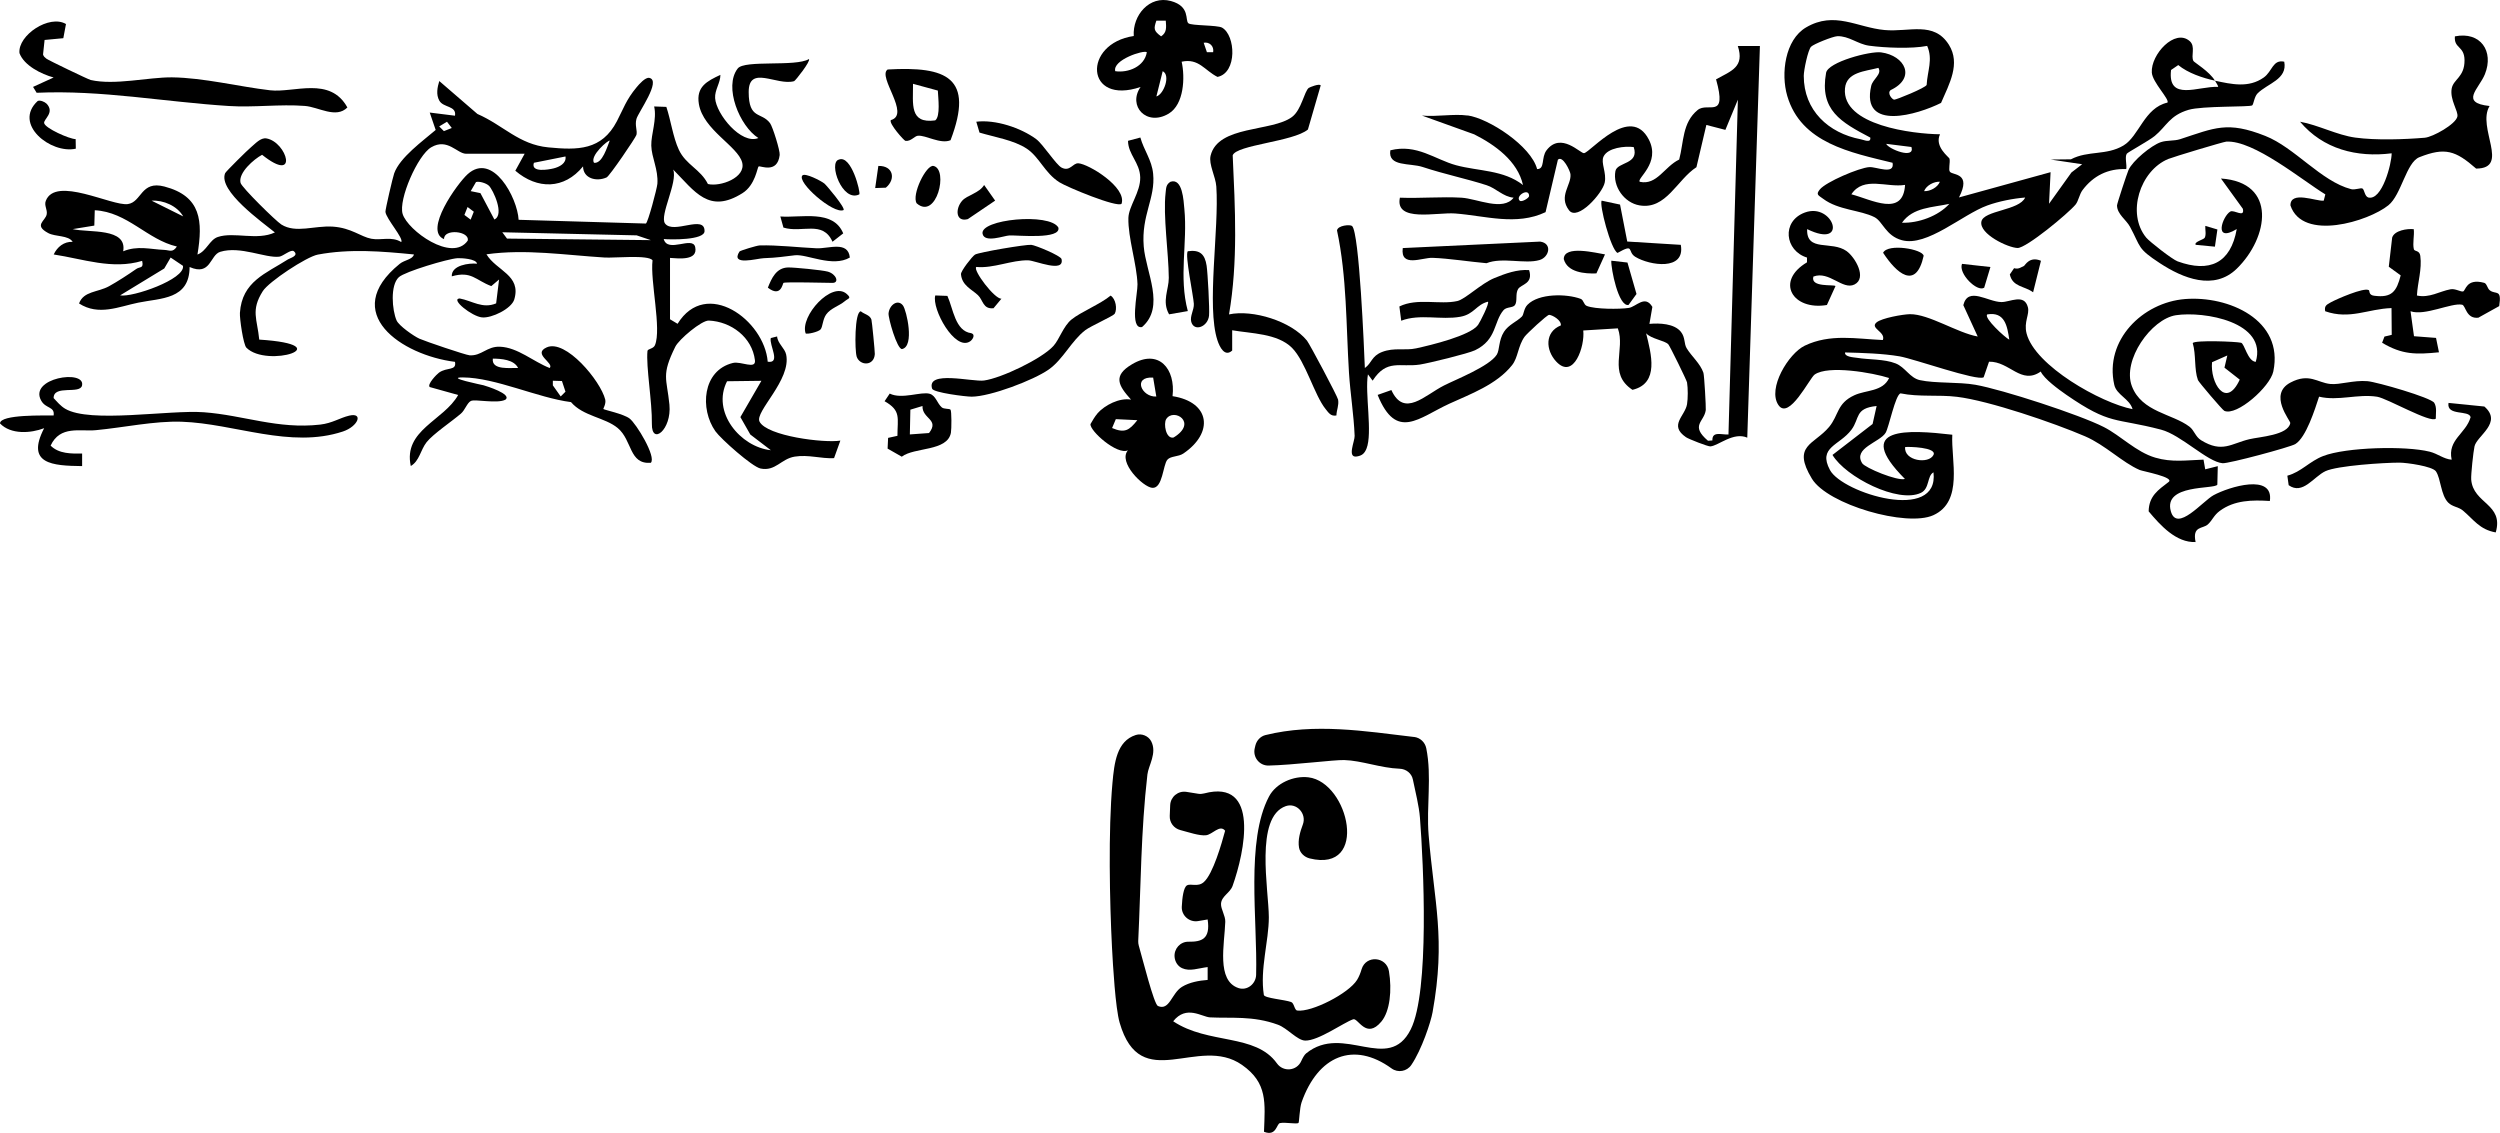 <svg viewBox="0 0 340.33 154.21" xmlns="http://www.w3.org/2000/svg" data-name="Layer 1" id="Layer_1">
  <path d="M91.17,43.44l1.07.64c3.88-6.3,11.82-.51,12.27,5.16,1.85.29.17-2.28.42-3.22l.86-.22c.07.96,1.04,1.58,1.23,2.46.74,3.46-4.32,7.79-3.62,9.14,1.02,1.97,8.81,2.94,11,2.58l-.86,2.39c-1.79.09-3.48-.51-5.35-.21s-2.62,2.04-4.66,1.62c-1.14-.24-5.39-4.02-6.14-5.07-2.14-3.03-1.78-8.28,2.38-9.3,1.11-.27,3.17.95,3-.38-.38-3.12-3.24-5.26-6.28-5.39-.98-.04-4.06,2.55-4.56,3.56-1.94,3.93-1.16,4.24-.8,7.89.33,3.42-2.44,5.6-2.39,2.61s-.81-7.78-.6-9.92c.03-.31.8-.27,1.02-.79.92-2.2-.67-8.75-.33-11.55-.55-.79-5.21-.3-6.5-.38-5.35-.33-10.81-1.19-16.11-.44,1.36,2.25,4.77,2.82,3.79,6.14-.38,1.27-3.08,2.58-4.39,2.45-1.38-.13-4.34-2.49-3.05-2.58,1.71.32,3.12,1.45,4.97.67l.4-3.25-1.06.9c-2.15-.81-2.7-2.1-5.38-1.33-.07-1.54,2.4-1.83,3.44-1.72-.1-.68-2.2-.78-2.68-.75-1.31.09-7.12,1.82-7.96,2.58-1.21,1.1-.92,4.52-.31,5.9.32.72,2.33,2.13,3.11,2.48s6.25,2.21,6.83,2.26c1.62.11,2.35-1.24,4.12-1.17,2.43.09,4.56,2.04,6.78,2.9.66-.68-2.4-1.91-.41-2.81,2.58-1.17,7.34,4.56,7.97,7.1.14.59-.3,1.24-.25,1.29.14.13,2.73.66,3.56,1.29.92.69,3.67,5.23,2.9,6.03-2.99.24-2.5-3.05-4.51-4.73-1.74-1.45-4.72-1.6-6.36-3.53-4.54-.58-10.27-3.33-14.71-3.36-2.5-.02,2.62,1.02,2.81,1.07.38.11,3.88,1.19,2.99,1.95-1.11.61-4.18-.11-4.73.19-.51.27-.8,1.25-1.34,1.71-1.2,1.04-3.8,2.78-4.68,3.9-.83,1.06-.97,2.56-2.15,3.24-1.06-4.89,4.51-6.19,6.45-9.67l-3.87-1.08c-.39-.36.95-1.74,1.26-1.96,1.11-.79,2.41-.21,2.18-1.47-7.26-.91-15.77-6.65-7.53-13.34.68-.55,1.76-.58,1.94-1.28-4.38-.43-8.72-.8-13.09.02-1.53.29-6.67,3.68-7.49,4.98-1.66,2.63-.75,3.78-.48,6.59,11.22.72,1.05,3.94-1.75,1.1-.42-.43-.93-3.97-.88-4.74.28-4.27,3.53-5.35,6.54-7.28.26-.17,1.54-.49.8-1.11-.37-.31-1.45.67-1.98.74-1.89.23-5.3-1.5-8.04-.66-1.42.43-1.26,3.34-4.17,2.07-.02,4.45-3.92,4.22-6.99,4.85-2.62.53-5.38,1.84-8.06.11.62-1.7,2.55-1.5,4.09-2.35,1.11-.61,2.65-1.61,3.69-2.34.51-.36,1.05-.02.81-1.11-4.05,1.23-8.06-.27-12.04-.87.48-1.03,1.4-1.77,2.58-1.72-.57-.92-2.35-.67-3.32-1.19-2.04-1.09-.37-1.64-.21-2.57.11-.62-.37-1.19-.13-1.81,1.31-3.45,9,.73,11.17.43,1.91-.27,1.76-3.24,4.98-2.39,5.03,1.32,5.25,4.72,4.5,9.26,1.23-.45,1.64-2.01,2.77-2.39,2.19-.74,5.36.52,7.77-.62-1.69-1.38-7.77-5.67-6.77-8.07.1-.23,3.1-3.2,3.53-3.54.55-.45,1.3-1.33,2.09-1.19,2.81.49,4.47,6.27-.59,2.23-1.1.58-3.29,2.47-2.93,3.83.17.63,4.78,5.17,5.55,5.66,1.97,1.24,4.51.12,7.02.29s3.79,1.38,5.23,1.65c1.32.25,2.79-.36,4.07.45.38-.48-2.05-3.16-2.15-4.11-.03-.28,1-4.72,1.19-5.24.77-2.17,3.91-4.42,5.65-5.91l-.81-2.37,3.44.43c.23-1.39-1.59-1.06-2.14-2.06-.46-.83-.26-1.81,0-2.66l5.19,4.48c3.55,1.55,5.64,4.16,9.65,4.55s7.27.41,9.34-3.56c.88-1.68,1.25-2.91,2.68-4.62.33-.4,1.19-1.39,1.73-1.28,1.69.35-1.51,4.7-1.75,5.59s.15,1.59,0,2.17c-.11.39-3.65,5.6-4.06,5.79-1.37.62-3.19.16-3.21-1.5-2.57,3.15-6.22,3.16-9.22.59l1.27-2.31h-7.96c-1.23,0-2.53-2.19-4.76-.88-1.84,1.08-4.48,7.11-3.89,9.07.68,2.25,6.74,6.65,8.86,3.64.32-1.31-3.29-1.68-3.22-.21-2.83-1.12,1.8-7.56,3.2-8.83,3.42-3.1,6.79,3.19,6.95,6.2l17.32.51c.27-.07,1.52-4.77,1.57-5.41.14-1.96-.79-3.56-.83-5.2-.04-1.53.79-3.59.39-5.33l1.66.06c.61,1.81.9,4.1,1.7,5.83.97,2.08,2.94,2.63,3.96,4.67,1.67.41,5.21-.86,4.66-2.94-.59-2.22-5.29-4.41-5.89-7.94-.4-2.36,1.11-3.13,2.93-3.98,0,1.1-.79,2.06-.72,3.17.14,2.17,3.56,6.38,5.89,5.43-2.54-1.59-4.76-6.98-2.81-9.47.94-1.2,7.87-.19,9.69-1.28.28.26-1.85,2.97-2.02,3.01-2.35.66-6.19-2.28-6.18,1.49s1.73,2.65,2.91,4.23c.35.47,1.38,3.75,1.31,4.33-.31,2.62-2.65,1.41-2.87,1.56-.18.12-.43,2.52-2.19,3.63-4.58,2.89-6.49-.23-9.44-3.21.66,1.69-1.89,6.27-1.11,7.34,1.12,1.53,5.43-1.27,5.38,1.05-.02,1.24-4.63,1.16-5.56,1.07.55,1.98,3.95-.47,4.29,1.1.4,1.87-2.24,1.55-3.43,1.47v8.39ZM12.84,30.71l-2.95.48c2.22.52,7.45-.23,6.88,3.02,1.95-.81,3.7-.27,5.6-.19.71.03,1.13.42,1.71-.46-4.03-.93-6.73-4.71-11.18-4.94l-.06,2.09ZM23.23,35.06l-.87,1.49-6.01,3.66c1.64.31,8.88-2.19,8.56-4.02l-1.68-1.13ZM24.94,29.46c-.82-1.44-2.7-2.24-4.3-2.14l4.3,2.14ZM61.5,17.42l-.65-.85-1.06.64.64.64,1.08-.43ZM63.65,28.18l-.43,1.08.85.64.43-1.08-.85-.64ZM66.55,25.28c-.35-.34-1.28-.63-1.75-.5l-.72,1.24,1.32.27,1.9,3.59c1.42-.64-.17-4.04-.75-4.61ZM67.09,48.82c-.21,1.64,2.47,1.22,3.44,1.28-.55-1.16-2.32-1.27-3.44-1.28ZM68.38,31.62l.64.86,19.58.21-1.93-.65-18.28-.42ZM72.68,22.16c-.46,1.37,1.98.94,2.7.76s1.76-.67,1.6-1.62l-4.3.86ZM75.26,51.83v.63s1.07,1.51,1.07,1.51l.65-.65-.48-1.45-1.24-.04ZM83,19.15c-.13-.16-2.75,2.04-2.14,3.01,1.14.17,1.81-2.22,2.14-3.01ZM98.98,51.89c-2.16,4.21,1.82,8.96,5.96,9.4l-2.8-2.14-1.35-2.37,2.86-4.94-4.67.06Z"></path>
  <path d="M256.33,46.24c.36-1.08-1.84-1.56-.86-2.36.7-.58,3.55-1.09,4.52-1.11,2.57-.04,6.47,2.55,9.24,3.04l-1.96-4.27c.64-2.59,3.32-.44,5.19-.42,1.18.01,3.1-1.19,3.6.7.26.99-.58,1.98-.18,3.57,1.13,4.41,10.13,9.47,14.43,10.31-.4-1.42-2.18-1.93-2.49-3.31-1.37-6.07,3.85-11.22,9.64-11.68,5.88-.47,13.49,2.82,12.01,9.86-.43,2.08-4.98,6.12-6.67,5.36-.25-.11-3.5-3.93-3.59-4.19-.53-1.44-.24-3.47-.71-5.04.3-.42,5.88-.21,6.58-.04.47.11.89,2.52,2,2.6,1.63-5.45-7.06-6.92-10.86-6.35-3.36.51-7.35,6.14-6,9.67s5.5,3.73,7.83,5.5c.67.51.8,1.36,1.59,1.85,2.88,1.78,4.11.44,6.57-.14,1.38-.33,5.29-.54,5.57-2.2.05-.31-3.06-3.9.04-5.52,2.54-1.33,3.64.02,5.4.2,1.3.14,3.15-.54,5.07-.38,1.28.11,8.65,2.23,9.09,2.95.38.63.2,1.46.21,2.15-.67.68-6.61-2.76-7.98-2.98-2.66-.42-5.3.62-7.91-.01-.57,1.73-1.76,5.54-3.23,6.45-.68.42-9.09,2.68-9.91,2.61-2.09-.19-5.63-3.85-8.37-4.57-6.38-1.67-6.84-.57-12.89-4.74-1.05-.73-3.03-2.17-3.49-3.17-2.67,1.87-4.23-1.4-7.04-1.34l-.73,2.12c-.85.56-9.48-2.51-11.45-2.85-2.29-.39-5.08-.47-7.42-.53-.09.62,1.17.66,1.62.73,1.63.27,3.71.15,5.26.76,1.31.51,1.95,1.99,3.31,2.28,2.09.46,5.28.23,7.55.63,3.69.65,14.18,4.07,17.48,5.75,2.32,1.18,4.39,3.4,7.01,4.17,2.26.67,4.27.35,6.57.27l.23,1.32,1.71-.43-.06,2.52c-.4.66-7.38-.11-6.33,3.62.82,2.94,4.36-1.4,5.82-2.19,2.1-1.14,8.21-3.02,7.66.79-2.4-.15-4.81-.13-6.82,1.35-.82.61-.98,1.24-1.61,1.83-.7.65-2.15.17-1.68,2.41-2.65.11-4.8-2.28-6.39-4.18.04-2.11,1.32-2.92,2.72-4,.85-.65-3.52-1.45-3.94-1.63-2.37-1.02-4.68-3.4-7.45-4.59-4.17-1.8-13.08-4.85-17.42-5.37-2.54-.31-5.14.05-7.68-.47-.71.16-1.59,4.64-2.04,5.37-.79,1.3-4.47,2.07-3.19,4.14.39.63,4.8,2.46,5.82,2.14-7.17-7.19.5-6.71,6.45-6.02-.19,3.47,1.56,9.08-2.59,10.96-3.62,1.64-14.36-1.43-16.52-4.97-2.78-4.58.31-4.61,2.34-7.05,1.33-1.6,1.03-3.2,3.43-4.31,1.59-.74,3.87-.47,4.74-2.35-2.23-.72-8.28-1.78-10.14-.47-.69.49-3.49,6.27-4.93,4.15-1.53-2.25,1.38-7.02,3.58-8.08,3.47-1.66,6.99-.93,10.63-.77ZM255.47,55.27c-3.01.3-2.27,1.68-3.43,3.23-1.61,2.16-4.61,2.35-2.92,5.49s14.89,7.21,14.09.31c-.9.48-.5,2.21-1.71,2.79-3.1,1.49-10.26-2.16-12.04-5.16l5.46-4.21.55-2.46ZM259.35,60.86c-.19,1.89,3.23,2.36,3.86,1.07.52-1.05-3.46-1.14-3.86-1.07ZM270.53,42.8c-.52.47,2.46,3.19,3,3.44-.28-1.87-.61-3.84-3-3.44ZM301.13,49.31c-.28,2.73,1.87,6.48,3.77,2.37l-2.08-1.63.39-1.66-2.08.92Z"></path>
  <path d="M199.78,15.71c2.9.41,8.66,4.17,9.47,7.31,1.11,0,.52-1.57,1.29-2.57,1.96-2.55,4.62.48,5.1.4.92-.16,6.31-6.72,8.82-1.85,1.65,3.21-1.73,5.32-1.23,5.75,2.33.51,3.35-2.07,5.36-3.03.64-2.41.41-5.01,2.51-6.74,1.41-1.16,4.07,1.38,2.51-4.18,2.1-1.16,3.9-1.68,2.96-4.54h3.01s-1.72,53.32-1.72,53.32c-1.89-.82-3.92,1.1-5.02,1.19-.33.03-2.96-1-3.32-1.25-2.38-1.63-.14-2.86.14-4.49.13-.79.13-2.18,0-2.97-.05-.3-2.35-4.98-2.55-5.19-.51-.53-2.32-.72-3.02-1.5.68,2.79,1.84,6.82-1.86,7.7-3.4-2.26-.92-5.46-1.99-8.37l-4.71.29c.25,2.09-1.29,6.79-3.68,4.23-1.45-1.55-1.58-4.04.63-4.92.09-.7-1.11-1.4-1.59-1.44-.28-.02-3.07,2.59-3.34,2.97-.92,1.28-.88,2.84-1.71,3.88-2.09,2.64-5.7,3.95-8.52,5.24-4.17,1.91-7.23,5.13-9.78-1.19l1.87-.66c1.73,3.8,4.55.7,7.16-.62,1.61-.82,6.19-2.61,7.19-4.2.4-.64.23-1.94.98-3.11.62-.97,1.77-1.4,2.44-2.08.27-.27.24-1.07.76-1.6,1.53-1.57,5.31-1.52,7.23-.81.44.16.39.78.85.97,1.12.45,4.43.46,5.7.27,1.02-.15,2.21-1.84,3.22-.14l-.4,2.31c1.35-.12,3.38-.06,4.29,1.09.61.77.4,1.62.78,2.23.68,1.12,1.85,2.07,2.28,3.34.12.36.36,4.73.32,5.07-.21,1.63-2.17,2.07.3,4.18l.6-.04c-.04-1.29,1.19-.77,2.19-.81l1.28-45.58-1.7,4.11-2.59-.67-1.35,5.75c-2.64,1.7-4.12,5.81-7.74,5.2-2.1-.35-3.68-2.6-3.29-4.67.24-1.26,3.29-.89,2.49-3.27-1.18-.16-3.54.08-4.11,1.3-.4.85.45,2.19.16,3.55-.31,1.45-3.7,5.28-4.86,3.75-1.47-1.94.36-3.44.2-4.92-.04-.41-1.05-2.6-1.71-1.96l-1.68,7.14c-3.98,1.89-8.21.49-12.31.18-2.49-.19-8.23,1.26-7.52-2.15,2.78.11,5.61-.16,8.38,0,2.14.13,5.66,1.9,7.1,0-1.42-.12-2.39-1.29-3.68-1.7-2.79-.9-5.64-1.47-8.71-2.48-1.72-.57-4.76,0-4.39-2.27,3.59-.91,6.08,1.25,8.94,2.03,3.05.83,6.47.62,9.12,2.7-.73-3.27-3.82-5.48-6.64-6.9l-7.12-2.56c1.96.2,4.34-.27,6.24,0ZM206.88,27.32c.25.25,1.28-.36,1.28-.64,0-1.19-1.93,0-1.28.64Z"></path>
  <path d="M301.5,10.98c2.3.49,4.61,1.03,6.67-.43,1.17-.83,1.22-2.49,2.79-2.15.46,2.42-2.27,2.94-3.64,4.32-.45.46-.53,1.5-.73,1.63-.37.24-6.79.05-8.65.6-2.6.77-2.99,2.22-4.61,3.56-.8.66-3.7,2.23-3.81,2.42-.29.47.04,1.49-.07,2.09-2.47-.1-4.49.91-5.95,2.86-.43.57-.55,1.48-.95,1.97-1,1.21-6.7,5.93-7.89,5.91-1.31-.03-5.25-1.91-4.93-3.59.29-1.54,5.17-1.5,5.96-3.28-1.64.13-3.61.52-5.15,1.08-3.4,1.23-8.2,5.66-11.63,4.73-2.22-.6-2.6-2.57-3.74-3.14-1.91-.97-4.92-.95-6.97-2.49-.66-.49-1.04-.56-.47-1.27.81-1.02,5.37-2.97,6.75-3.05.95-.06,3.48,1.12,3.16-.59-5.7-1.4-12.46-2.67-14.34-9.11-.88-3.01-.32-7.63,2.57-9.32,3.88-2.27,6.94.02,10.7.36,3.35.3,6.69-1.25,8.74,2.01,1.61,2.57.05,5.32-1.07,7.91-3.14,1.58-10.95,3.95-9.51-2.31.22-.96,1.51-1.6.98-2.46-1.82.48-4.35.56-4.55,2.8-.45,5.05,9.3,6.2,12.94,6.24-.81,1.68,1.25,3.13,1.29,3.32.12.54-.18,1.5.06,1.79.42.5,2.97.11,1.23,3.49l12.47-3.44-.21,4.3,3.05-4.26,1.46-1.12-4.3-.64,2.77-.03c2.35-1.23,4.82-.49,7.15-1.88,2.14-1.28,2.82-5.12,5.99-5.84.32-.45-2.05-2.76-2.13-4.1-.15-2.45,3.14-6.03,5.15-4.28.85.73.13,2.03.52,2.72.1.18,2.19,1.43,2.92,2.67-1.68-.36-3.68-1.04-4.99-2.12l-.98.67c-.51,4.37,3.77,2.16,6.4,2.3.09-.06-.32-.66-.43-.86ZM246.55,6.35c-.44.47-1,3.22-1,3.98,0,4.71,3.37,7.79,7.75,8.63.44.08,1.41.56,1.31-.23-3.97-2.09-6.94-3.72-6.02-8.82.27-1.47,5.99-2.98,7.49-2.78,3.26.44,4.8,3.47,1.31,5.13-.53.4.16,1.26.46,1.31.24.04,4.3-1.62,4.43-2.01.1-1.89.88-3.47.07-5.31-2.09.41-5.71.27-7.91-.03-1.54-.21-2.76-1.35-4.33-1.29-.61.03-3.22,1.07-3.56,1.43ZM259.34,25.17c-2.49.41-5.63-1.25-7.31,1.28,2.73.71,7.05,3.16,7.31-1.28ZM260.21,20.01l-3.44-.43c.3.71,3.96,2.17,3.44.43ZM265.37,27.75c-2.25.5-4.97.45-6.45,2.57,2.22.08,4.94-.9,6.45-2.57ZM264.08,24.74c-.77-.05-1.84.48-2.15,1.28.77.05,1.84-.48,2.15-1.28Z"></path>
  <path d="M321.62,25.67c.26.19.28,1.02.76,1.21,1.9.51,3.22-4.67,3.2-6.01-4.74.6-9.34-.57-12.47-4.3,2.46.44,5.04,1.82,7.51,2.16,2.83.39,6.72.25,9.47.02,1.09-.09,4.24-1.85,4.44-2.89.14-.74-1.04-2.26-.78-3.79.22-1.3,1.77-1.55,1.75-3.88-.02-1.97-1.46-1.56-1.31-3.24,3.48-.7,5.35,2.02,4.08,5.16-.81,1.99-3.47,3.88.64,4.32-1.78,2.92,2.86,8.5-1.83,8.52-2.8-2.45-4.22-2.94-7.73-1.55-1.79.71-2.44,5.11-4.21,6.54-2.7,2.19-11.69,4.97-13.34.02-.01-2.05,3.49-.54,4.53-.64l.22-.86c-3.17-1.93-9.74-7.41-13.49-7.18-.41.03-7.21,2.08-7.89,2.36-3.85,1.59-5.71,7.4-3.01,10.7.46.56,3.56,2.98,4.28,3.24,4.35,1.58,7.23.26,8.05-4.4-3.25,1.97-1.93-1.77-.88-2.38.51-.3,2.01.92,1.71-.38l-2.98-4.12c7.7.52,6.48,8.05,2.16,12.27-3.11,3.04-7.35,1.31-10.47-.74-3.13-2.05-2.55-2.14-4.07-4.96-.52-.96-1.75-1.71-1.77-2.9,0-.25,1.38-4.42,1.57-4.84.56-1.24,3.09-3.34,4.4-3.78.84-.28,1.79-.14,2.61-.4,4.75-1.55,6.44-2.49,11.6-.45,4.01,1.58,7.61,6.19,11.69,7.25.53.14,1.35-.23,1.55-.08Z"></path>
  <path d="M184.06,30.77c.99.85,1.64,16.82,1.74,19.33.98-.71.89-1.61,2.33-2.18,1.67-.65,3.12-.16,4.66-.5,2.02-.44,7.37-1.73,8.42-3.19.28-.39,1.57-2.94,1.35-3.16-1.59.39-1.87,1.71-3.76,2.05-2.64.48-5.5-.44-8.05.54l-.25-1.94c2.44-1.2,5.5-.2,7.89-.74,1.07-.24,3.26-2.4,5.05-3.13,1.49-.61,3.09-1.2,4.72-1.08.6,1.89-1.1,1.92-1.5,2.58s-.06,1.63-.42,2.17c-.27.41-1.14.23-1.55.69-1.38,1.59-.9,4.03-3.89,5.47-.93.45-6.29,1.76-7.52,1.95-2.73.4-4.49-.8-6.42,2.19l-.64-.86c-.44,2.52.66,8.02-.2,10.12-.27.65-.59.94-1.3,1.06-1.39.24-.28-2.09-.31-2.8-.11-2.83-.59-5.78-.77-8.6-.4-6.44-.28-13.05-1.63-19.37.11-.7,1.78-.83,2.04-.61Z"></path>
  <path d="M154.34,4.9c-.18-2.81,2.13-5.56,5.06-4.76,2.67.73,1.89,2.63,2.38,3.03.4.34,3.93.23,4.58.59,1.85,1.04,2.09,6.16-.62,6.71-1.75-.87-2.54-2.58-4.88-2.07.48,2.13.33,5.8-1.75,7.06-3.01,1.81-5.64-1.03-3.84-3.62-7.55,2.56-7.94-5.91-.92-6.94ZM156.12,7.11c-.39-.35-4.7,1.04-4.3,2.58,1.76.26,3.98-.62,4.3-2.58ZM157.42,2.81c-.39,1.13-.36,1.39.64,2.14.81-.53.7-1.24.64-2.14h-1.28ZM158.28,9.69l-.86,3.44c.99-.26,1.98-2.89.86-3.44ZM165.15,7.1c.14-.81-.5-1.43-1.29-1.28l.44,1.29h.85Z"></path>
  <path d="M178.18,11.96c.1-.08,1.45-.63,1.61-.33l-1.74,6c-1.98,1.66-9.76,2.09-10.24,3.52.33,7.24.73,14.47-.5,21.65,3.23-.69,8.47.92,10.61,3.57.36.45,4.16,7.59,4.24,8.04.13.8-.21,1.38-.23,2.15-.77.15-1.07-.38-1.48-.88-1.53-1.91-2.72-6.47-4.57-8.33-1.97-1.97-5.58-1.94-8.14-2.39v2.76c-1.01.93-1.71-.47-2.01-1.4-1.51-4.61.25-15.12-.15-20.93-.09-1.34-1.06-3.02-.78-4.19,1-4.17,8.36-3.23,11.09-5.28,1.29-.97,1.65-3.46,2.28-3.96Z"></path>
  <path d="M149.39,56.28c1.02-1.14,3-2.16,4.58-1.88-1.72-1.91-2.52-3.24.13-4.81,3.66-2.18,5.96.64,5.52,4.34,5.13.8,5.66,4.97,1.47,7.81-.68.46-1.72.32-2.17.84-.61.69-.63,3.96-2.07,3.83-1.25-.11-4.69-3.49-3.3-5.11-1.48.69-5.22-2.66-5.1-3.57.29-.49.57-1.01.95-1.44ZM151.9,57.06l-.51,1.21c1.73.73,2.33.32,3.44-1.07l-2.93-.14ZM156.98,51.4c-2.87-.16-1.55,2.7.43,2.58l-.43-2.58ZM158.76,57.05c-.39.61-.06,2.75,1,2.51,3.38-2.05,0-4.09-1-2.51Z"></path>
  <path d="M8.98,3.28l-.36,1.92-2.55.24-.21,1.98c.07.27.26.41.46.57.26.21,5.69,2.82,6.02,2.9,3.3.75,7.86-.39,11.07-.36,4.3.05,9.15,1.27,13.35,1.76,3.27.38,8.17-1.95,10.53,2.34-1.55,1.56-3.92-.07-5.8-.21-3.38-.26-6.95.23-10.34.01-8.71-.55-17.36-2.2-26.16-1.8l-.49-.8,2.8-1.28c-1.7-.47-4.03-1.63-4.65-3.32-.24-2.44,4.08-5.3,6.33-3.96Z"></path>
  <path d="M7.3,56.56c.18-1.24-1.05-.9-1.68-2-1.79-3.11,6.02-4.32,5.55-2.09-.26,1.26-3.88-.14-3.87,1.72.48.52.95,1.08,1.57,1.45,3.38,2.02,14.14.13,18.88.48,5.43.4,10.05,2.34,15.84,1.68,1.65-.19,2.68-.92,3.95-1.22,1.97-.46,1.22,1.47-.86,2.16-7.16,2.37-14.72-1.08-21.94-1.33-3.7-.13-7.94.8-11.7,1.15-2.12.2-4.86-.68-6.15,2.1,1.12,1.13,2.83,1.1,4.29,1.08v1.71c-4.04-.05-7.7-.27-5.17-5.16-1.83.7-4.54.89-6.01-.65,0-1.27,6.26-1.06,7.3-1.08Z"></path>
  <path d="M322.47,39.49c.14.08-.06.67.72.77,2.43.32,3.06-.59,3.62-2.77l-1.62-1.18.46-3.97c.31-.97,2.04-1.24,2.94-1.14.1.86-.18,1.9.01,2.72.08.35.77.11.88.91.25,1.82-.37,3.62-.46,5.4,1.71.37,3.06-.57,4.57-.85.65-.12,1.37.36,1.7.3.38-.06.4-1.85,2.88-1.18.38.1.42.76.78,1.03.81.62,1.65-.26,1.27,2.14l-2.84,1.58c-1.68.19-1.71-1.67-2.21-1.77-1.46-.29-5.1,1.57-7.02.89l.47,3.4,3,.23.4,1.96c-3.13.31-4.99.34-7.74-1.3l.32-.84.99-.24-.03-3.64c-3.19.1-5.68,1.61-9.03.43-.14-.73.18-.88.74-1.2.83-.46,4.51-2.06,5.18-1.68Z"></path>
  <path d="M311.4,64.75c1.88-.51,2.99-1.95,4.86-2.67,3.09-1.2,11.2-1.42,14.5-.59,1.09.27,1.9,1,2.99,1.09-.59-2.74,1.94-3.53,2.58-5.79-.21-1.02-3.31-.11-3.01-1.94l4.88.49c2.53,2.2-1.01,3.97-1.34,5.42-.16.72-.5,3.85-.45,4.53.27,3.31,4.47,3.28,3.34,7.19-2.22-.39-3.01-1.77-4.51-3.01-.54-.45-1.4-.48-1.96-1.05-1.02-1.03-.99-3.24-1.67-4.25-.47-.7-3.99-1.19-4.98-1.19-2.13,0-8.45.41-10.06,1.16s-3.09,3.29-5.01,1.91l-.18-1.29Z"></path>
  <path d="M246.01,35.07c-3.05-.92-3.53-4.95-.31-6.14,3.88-1.43,6.03,5.06.31,2.26-.12,3.18,3.34,1.52,5.38,3,1.16.84,2.81,3.67,1.06,4.54-1.62.8-3.45-1.91-5.59-1.08-.44,1.52,2.77,1.04,3.01,1.29l-1.17,2.58c-4.65.79-7.09-3.21-2.71-5.81v-.63Z"></path>
  <path d="M129.4,19.09c-1.38.58-3.39-.73-4.46-.61-.45.05-.94.79-1.68.7-.18-.02-2.29-2.37-1.99-2.83,2.74-.75-1.88-5.94-.43-6.89,8.03-.45,11.82,1.07,8.56,9.63ZM124.29,11.41c.02,2.74-.53,5.46,3.02,4.98.74-.54.4-3.1.36-4.06l-3.38-.92Z"></path>
  <path d="M151.73,42.72c-.18.31-3.26,1.67-3.99,2.23-1.9,1.46-3.01,3.97-4.97,5.35-2.09,1.47-7.97,3.69-10.49,3.7-.82,0-5.22-.55-5.39-1.09-.8-2.55,5.47-.9,7.06-1.11,2.33-.31,7.9-2.96,9.47-4.72.8-.9,1.34-2.68,2.44-3.58,1.23-1.01,3.97-2.12,5.33-3.26.71.44.93,1.83.55,2.49Z"></path>
  <path d="M132.9,16.57c2.61-.32,6.06.82,8.16,2.37.94.7,2.7,3.49,3.46,3.88,1.14.59,1.52-.64,2.28-.59,1.37.08,6.63,3.26,5.88,5.51-.58.57-7.44-2.27-8.47-2.93-2.01-1.28-2.7-3.42-4.45-4.58s-4.4-1.57-6.42-2.18l-.44-1.49Z"></path>
  <path d="M153.56,19.17l1.68-.45c.48,1.74,1.56,3.05,1.74,4.94.33,3.35-1.63,5.62-1.28,9.89.28,3.52,2.98,8.21-.23,10.97-1.74.37-.58-4.64-.62-5.82-.09-2.75-1.3-6.31-1.24-9.02.04-1.61,1.66-3.53,1.61-5.54s-1.64-3.1-1.66-4.96Z"></path>
  <path d="M129.39,55.76c.17.18.15,2.65.06,3.16-.49,2.56-4.97,1.93-6.69,3.25l-1.93-1.1.07-1.46,1.27-.28c0-2.45.53-3.42-1.75-4.71l.7-1.04c1.66.83,4.28-.32,5.45.03.82.24,1,1.3,1.64,1.85.29.25,1.02.15,1.17.3ZM123.93,55.77l-.07,3.37,2.61-.19c1.47-1.88-.95-1.91-.89-3.68l-1.65.5Z"></path>
  <path d="M161.69,42.35l-2.54.44c-1.01-1.77-.03-3.38-.04-4.96-.02-3.38-.8-8.48-.43-11.61.07-.63.05-1.11.67-1.48,1.64-.52,1.77,2.56,1.88,3.71.45,4.65-.79,9.2.47,13.9Z"></path>
  <path d="M190.96,33.77l18.7-.88c1.69.23,1.25,2.12-.08,2.51-1.98.59-5.06-.43-7.22.43-2.31-.2-5.1-.65-7.36-.73-1.38-.05-4.39,1.38-4.04-1.33Z"></path>
  <path d="M132.9,36.35c-.48.41,2.49,4.38,3.43,4.31l-1.08,1.3c-1.46.15-1.4-1.1-2.12-1.78-.87-.81-2.18-1.32-2.31-2.85-.04-.42,1.52-2.43,1.91-2.67.52-.32,6.93-1.4,7.66-1.33.57.05,4.02,1.48,4.12,1.94.43,1.95-3.57.2-4.52.17-2.27-.06-4.75,1.13-7.09.9Z"></path>
  <path d="M218.06,27.32l2.48.53.98,5.03,7.29.45c.65,3.59-4.26,2.81-6.18,1.64-1.17-.71-.04-1.89-2.43-.54-.92-.44-2.55-6.71-2.15-7.12Z"></path>
  <path d="M100.67,34.24c.08-.12,2.35-.82,2.75-.83,2.38-.07,5.33.28,7.74.39,1.65.07,4.29-1.05,4.53,1.26-2.36,1.38-5.82-.49-7.47-.31s-2.27.33-4.26.4c-.9.03-4.59,1.11-3.29-.91Z"></path>
  <path d="M161.71,34.2c1.62-.23,2.31.39,2.55,1.97.15.96.42,5.96.33,6.8-.16,1.53-2.03,2.23-2.42.85-.22-.77.4-1.64.35-2.47-.06-1.1-1.25-6.72-.82-7.14Z"></path>
  <path d="M133.76,31.83c-.41-1.98,9.15-2.91,10.32-.85.38,1.65-5.49,1.03-6.66,1.07-.73.03-3.39,1.07-3.66-.22Z"></path>
  <path d="M6.33,14.1c1.18,1.23-.42,2.12-.32,2.66.14.7,3.41,2.16,4.29,2.18l.02,1.3c-3.38.76-8.6-3.34-5.19-6.49.32-.16.97.12,1.19.35Z"></path>
  <path d="M106.66,38.5c-.12.07-.33,2.06-2.13.66.51-1.28,1.14-2.71,2.75-2.75.81-.02,4.69.36,5.42.57,1.15.33,1.59,1.53.63,1.53-1.03,0-6.38-.16-6.67,0Z"></path>
  <path d="M106.23,29.47c2.87.21,7.2-1,8.56,2.3l-1.46,1.14c-1.32-2.97-4.14-1.14-6.68-1.93l-.42-1.51Z"></path>
  <path d="M111.71,44.84c-.29.35-1.88.71-2.04.54-.79-2.33,3.56-7.17,5.59-5.37.71.63.24.57-.28,1.01-.73.62-1.91.94-2.51,1.79-.48.67-.47,1.69-.76,2.03Z"></path>
  <path d="M116.62,48.53c-.27-.79-.3-6.12.57-6.15.45.4,1.23.48,1.44,1.13.07.22.48,4.38.46,4.69-.1,1.66-2.04,1.63-2.48.33Z"></path>
  <path d="M256.35,34.41c.66-1.33,5.43-.48,5.52.42-1.05,4.74-3.72,2.34-5.52-.42Z"></path>
  <path d="M218.49,34.63l-1.17,2.59c-1.58.06-3.95-.13-4.44-1.95,0-1.97,4.48-.81,5.61-.64Z"></path>
  <path d="M127.31,40.22l1.66.06c.79,1.72,1.05,4.81,3.26,5.08.59.19.19.87-.17,1.11-2.07,1.39-5.25-4.44-4.74-6.25Z"></path>
  <path d="M124.79,27.68c-.73-1.14,1.3-5.3,2.29-5.09,2.08.46.41,7.43-2.29,5.09Z"></path>
  <path d="M219.35,35.49l2.2.25,1.23,4.28-1.08,1.49c-1.38.3-2.41-4.98-2.35-6.01Z"></path>
  <path d="M135.47,27.31l-3.72,2.52c-1.66.45-1.73-1.41-.77-2.5.67-.77,2.35-1.04,2.99-2.15l1.5,2.13Z"></path>
  <path d="M122.93,41.6c.47.63,1.62,5.56-.14,5.92-.69,0-1.89-4.23-1.83-4.87.12-1.17,1.29-1.98,1.97-1.05Z"></path>
  <path d="M275.53,36.2c.14-.06.75-1.37,2.31-.7l-1.07,4.29c-1.19-.88-2.79-.71-3.17-2.43l.58-.85c.63.18.91-.13,1.36-.31Z"></path>
  <path d="M109.24,23.88c.37-.37,2.5.72,2.98,1.1.29.23,2.92,3.36,2.61,3.62-1.37.6-6.45-3.84-5.59-4.73Z"></path>
  <path d="M116.98,26.46c-2.32,1.16-4.25-4.35-2.79-4.73,1.72-.72,3,4.52,2.79,4.73Z"></path>
  <path d="M267.09,35.92l3.87.43-.85,2.82c-.98.62-3.54-1.94-3.02-3.25Z"></path>
  <path d="M300.12,32.39c.25-.45.06-1.12.09-1.64l1.65.49-.34,2.34-2.61-.25c-.29-.39,1.08-.72,1.2-.94Z"></path>
  <path d="M119.57,22.59c2.02-.06,2.43,1.79,1.02,2.96l-1.45.05.43-3.01Z"></path>
  <path d="M192.5,100.32c.83.1,1.49.72,1.66,1.54.78,3.85,0,7.9.32,11.79.77,9.32,2.35,14.08.54,24.14-.24,1.35-1.49,5.12-2.89,7.18-.6.89-1.82,1.11-2.69.48-5.18-3.76-10.02-1.73-12.25,4.6-.28.8-.32,2.72-.42,2.81-.24.22-1.8-.13-2.53.03-.47.1-.48,1.86-2.17,1.18.14-3.93.52-6.64-2.99-9.1-5.96-4.17-13.8,4.15-16.66-5.75-.58-2.01-.91-7.77-1.04-10.22-.32-6.23-.52-15.95.06-22.4.25-2.75.58-5.71,3.17-6.54.8-.26,1.73.12,2.11.86.82,1.6-.38,3.29-.52,4.51-.89,7.75-.88,14.97-1.25,22.68,0,.2.01.41.07.6.52,1.81,2.07,8.01,2.61,8.24,1.6.69,1.85-1.74,3.28-2.61,1.01-.62,2.32-.85,3.49-.94v-1.75c-1.3.16-2.43.63-3.48.15-.59-.27-.96-.87-1.02-1.51h0c-.11-1.12.77-2.11,1.89-2.09,1.79.02,3.01-.35,2.61-3.03l-1.3.22c-1.19.2-2.28-.75-2.22-1.96.06-1.28.25-2.61.69-2.89.52-.32,1.49.27,2.31-.46,1.26-1.12,2.43-5.26,2.9-6.99-.73-.91-1.72.54-2.63.62s-2.25-.39-3.47-.71c-.88-.23-1.48-1.02-1.44-1.93l.06-1.46c.05-1.14,1.08-1.99,2.21-1.81l1.62.26c.27.04.54.02.8-.05,7.62-2.02,5.51,7.98,3.87,12.58-.35.99-1.53,1.39-1.58,2.46-.03.71.61,1.62.58,2.44-.1,3.05-1.24,8.01,1.8,9.02,1.17.39,2.36-.56,2.4-1.79.2-7.46-1.43-18.25,1.75-24.28.96-1.83,3.34-2.86,5.37-2.62,5.52.67,8.31,13.05.17,11.04-.72-.18-1.32-.74-1.45-1.47-.18-1.04.15-2.17.52-3.15.55-1.46-.84-3.01-2.32-2.5-4.26,1.49-2.32,11.41-2.31,15.13,0,3.26-1.23,7.07-.68,10.57.08.45,2.82.64,3.72.97.42.16.44,1.11.83,1.16,1.97.25,7-2.33,8.14-4.17.28-.46.47-.95.62-1.46.59-1.95,3.38-1.74,3.72.27.43,2.57.14,5.46-1.03,6.86-2.08,2.49-3.17-.54-3.84-.31-1.32.46-4.74,2.94-6.53,2.9-1.09-.03-2.42-1.69-3.71-2.16-3.4-1.25-6.37-.85-9.25-1-1.11-.06-3.22-1.73-5.01.53,4.8,3.2,11.19,1.63,14.12,5.73.86,1.21,2.7,1.05,3.31-.31.22-.48.44-.86.66-1.04,5.09-4.16,11.21,2.81,14.25-3.28,2.57-5.15,1.74-22.46,1.25-28.81-.13-1.65-.61-3.46-.96-5.19-.17-.86-.93-1.45-1.81-1.48-2.57-.09-5.15-1.11-7.54-1.18-1.36-.04-7,.68-10.29.75-1.25.03-2.18-1.14-1.89-2.36l.09-.38c.17-.68.69-1.24,1.37-1.41,6.71-1.65,13.5-.54,20.23.26Z"></path>
</svg>